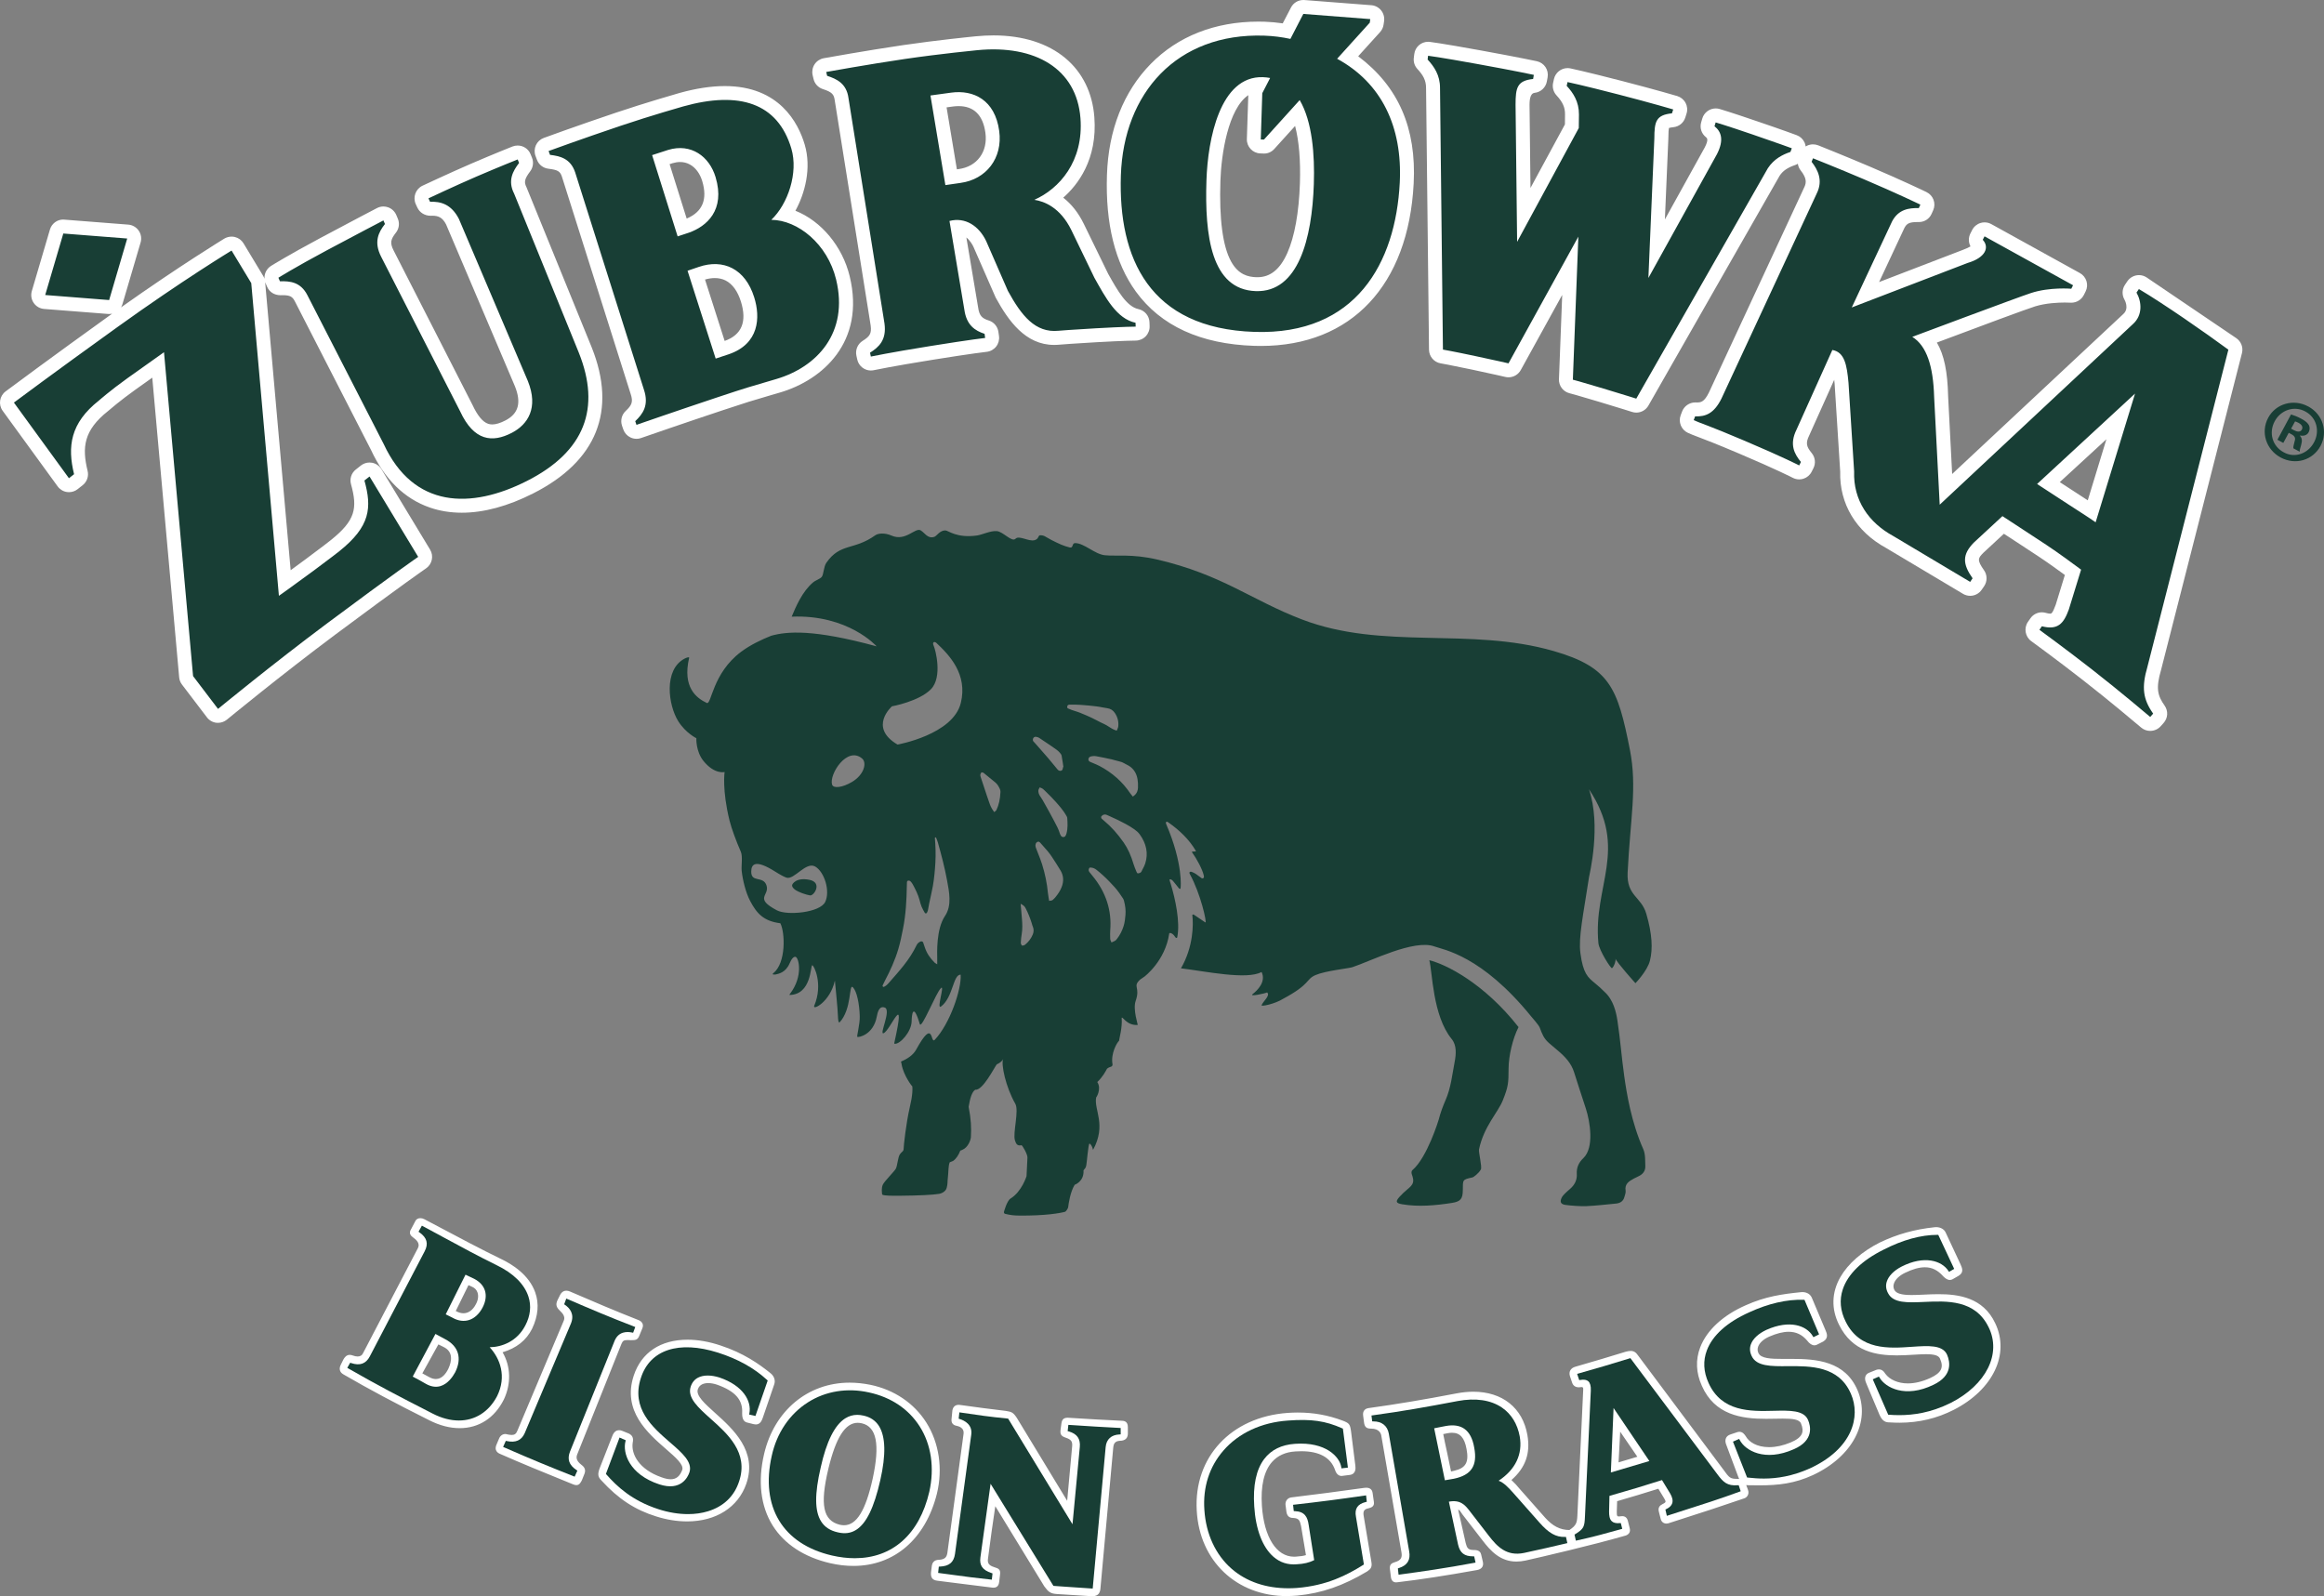<?xml version="1.0" encoding="UTF-8"?><svg id="Layer_1" xmlns="http://www.w3.org/2000/svg" width="300" height="206.068" viewBox="0 0 300 206.068"><rect x="0" y="0" width="300" height="206.068" fill="#808080" stroke="none"/><defs><style>.cls-1{fill:#183e35;}.cls-1,.cls-2{stroke-width:0px;}.cls-2{fill:#fff;}</style></defs><path class="cls-1" d="m297.974,52.477c1.879,1.011,2.559,3.264,1.58,5.087-1.003,1.865-3.242,2.521-5.148,1.498-1.884-1.015-2.615-3.266-1.609-5.132.979-1.822,3.271-2.477,5.15-1.464l.027.011Zm-.397.638c-1.445-.775-3.163-.177-3.941,1.269-.786,1.463-.325,3.21,1.159,4.004,1.429.801,3.131.188,3.915-1.28.778-1.442.349-3.196-1.112-3.982l-.021-.012Zm-2.832,4.064l-.757-.409,1.755-3.267c.331.099.783.263,1.326.554.622.335.85.582,1.006.877.101.237.101.573-.058.873-.207.38-.64.509-1.106.417l-.021.038c.27.271.312.63.175,1.126-.169.554-.217.786-.196.93l-.821-.439c-.034-.179.058-.488.164-.926.138-.389.018-.662-.405-.885l-.357-.194-.704,1.305Zm1.011-1.837l.36.196c.426.226.839.269,1.022-.073.164-.301.05-.618-.429-.88-.201-.105-.355-.162-.445-.183l-.508.94Z"/><path class="cls-2" d="m277.561,94.357c-.426,0-.839-.152-1.162-.429-.418-.352-4.046-3.426-7.521-6.132-3.491-2.722-6.638-5.005-6.67-5.029-.789-.57-.974-1.685-.429-2.48l.323-.462c.333-.485.889-.777,1.482-.777.148,0,.297.021.445.058.249.064.466.117.614.117s.307,0,.725-1.151l1.181-3.843c-.746-.548-2.197-1.598-3.388-2.386-1.36-.906-2.721-1.789-3.785-2.484l-.699-.451-2.657,2.463c-.662.682-.863.893.093,2.247.431.611.437,1.437.016,2.056l-.315.459c-.336.492-.894.786-1.487.786-.323,0-.64-.086-.921-.254l-9.941-5.926c-3.875-2.113-6.034-5.711-5.918-9.865l-.72-11.337c-.016-.179-.032-.346-.053-.505l-3.218,7.163c-.503,1.026-.37,1.454.323,2.309.445.546.529,1.306.214,1.933l-.225.447c-.212.434-.598.765-1.053.914-.177.058-.368.089-.556.089-.291,0-.577-.072-.836-.204-.016-.011-2.075-1.071-6.918-3.126-2.977-1.264-4.446-1.824-5.325-2.156-.582-.223-.94-.36-1.297-.525-.847-.392-1.26-1.387-.931-2.264l.185-.488c.254-.692.947-1.171,1.678-1.171l.254.003c.524,0,.942-.093,1.535-1.293l12.286-26.448c.317-.64.344-1.203-.445-2.214-.201-.254-.323-.552-.365-.861-.119.07-.243.13-.373.172-.969.332-1.564.743-1.982,1.379l-16.936,29.666c-.315.56-.918.909-1.564.909-.183,0-.365-.028-.545-.086-.034-.013-1.355-.434-4.235-1.302-2.948-.891-3.827-1.109-3.832-1.11-.828-.203-1.408-.966-1.371-1.817l.418-10.879-5.351,9.704c-.318.576-.921.931-1.577.931-.138,0-.275-.017-.413-.046-.032-.008-1.45-.339-4.25-.936-2.779-.591-4.071-.812-4.102-.819-.858-.146-1.487-.885-1.501-1.753l-.379-33.767c.011-1.045-.418-1.723-1.117-2.48-.36-.388-.529-.913-.466-1.441l.061-.488c.109-.905.876-1.584,1.787-1.584.069,0,.14.004.217.013.011,0,1.4.164,6.437,1.077,5.039.914,7.357,1.416,7.379,1.419.953.208,1.562,1.118,1.392,2.079l-.098.531c-.14.786-.791,1.391-1.585,1.473q-.646.067-.651,1.534l.122,10.745,4.446-8.203.013-1.303c.008-.897-.299-1.585-1.101-2.451-.4-.436-.564-1.039-.437-1.616l.109-.49c.182-.816.918-1.411,1.752-1.411.124,0,.252.013.373.038.013.005,1.821.376,6.677,1.63,4.428,1.145,7.09,1.935,7.114,1.942.458.139.85.459,1.072.882.228.422.275.93.124,1.387l-.156.5c-.217.686-.815,1.175-1.53,1.247-.312.034-.492.078-.582.108-.032.14-.077.495-.077,1.347l-.447,10.455,5.161-9.32c.511-1.003.281-1.184.133-1.303-.58-.459-.818-1.214-.606-1.924l.146-.498c.228-.757.937-1.285,1.728-1.285.167,0,.339.022.503.072.146.041,1.487.438,4.841,1.587,3.319,1.126,5.111,1.796,5.111,1.796.453.168.812.502,1.014.941.074.163.122.337.143.516.077-.046.159-.089.238-.126.228-.096.466-.147.715-.147.228,0,.45.043.667.126,0,0,3.266,1.301,6.574,2.707,4.15,1.767,7.077,3.168,7.395,3.324.886.429,1.268,1.461.871,2.355l-.199.447c-.294.66-.921,1.069-1.636,1.069h-.164c-1.101,0-1.408.196-1.71.752l-3.271,6.996,10.793-4.146c.492-.18.805-.339,1.006-.458-.27-.511-.286-1.136-.016-1.665l.228-.447c.217-.434.611-.765,1.075-.908.164-.056.349-.081.529-.081.302,0,.604.078.868.224l11.434,6.319c.852.47,1.175,1.518.736,2.386l-.228.453c-.312.607-.929.988-1.62.988-.132-.008-.408-.021-.831-.021-.828,0-2.43.065-3.832.494-1.016.312-7.135,2.584-12.685,4.671.934,1.588,1.384,3.767,1.453,6.971l.519,10.001,22.089-20.65c.807-.708.18-1.827.151-1.872-.341-.598-.312-1.35.077-1.916l.307-.457c.341-.487.9-.782,1.493-.782.36,0,.707.11,1.006.311l11.552,7.825c.627.423.926,1.2.736,1.935l-10.441,40.891c-.71,2.42-.442,3.336.458,4.616.484.692.434,1.613-.135,2.244l-.381.425c-.344.38-.831.593-1.342.593Zm-8.056-29.765l2.406-7.886-6.018,5.534c.81.525,3.613,2.352,3.613,2.352ZM27.935,93.309c-.485-.058-.932-.314-1.223-.703l-3.224-4.235c-.206-.271-.331-.592-.36-.932l-3.472-38.683-2.178,1.55c-1.959,1.4-3.356,2.611-3.512,2.744-3.195,2.52-3.39,4.744-2.657,7.739.169.688-.082,1.41-.635,1.847l-.656.516c-.318.252-.714.385-1.114.385-.082,0-.167-.007-.249-.017-.482-.065-.924-.331-1.21-.724L.344,53.031c-.58-.792-.408-1.913.378-2.501.937-.699,5.876-4.372,13.371-9.759.127-.094.259-.188.386-.278-.124.028-.259.042-.389.042l-.146-.005-8.252-.647c-.54-.041-1.03-.326-1.339-.774-.312-.449-.397-1.007-.246-1.53l2.337-7.94c.222-.765.921-1.295,1.702-1.295l.172.011,8.242.643c.545.044,1.032.327,1.344.774.312.449.397,1.006.246,1.533l-2.337,7.941c-.042.155-.111.301-.191.436,7.612-5.395,13.286-8.844,13.339-8.88.28-.165.606-.255.937-.255.143,0,.286.017.429.051.466.117.86.404,1.109.817l2.538,4.205c.071.114.127.24.169.368-.045-.647.265-1.295.836-1.654.09-.056,2.181-1.364,6.373-3.606,3.684-1.972,7.315-3.867,7.315-3.867.254-.134.54-.204.828-.204.209,0,.415.037.611.108.471.169.852.53,1.051.994l.196.463c.257.603.161,1.301-.244,1.816-.662.837-.807,1.311-.299,2.293l10.189,19.955c.641,1.374,1.313,2.186,2.014,2.424.162.056.341.085.532.085.466,0,1.037-.175,1.699-.517,1.694-.88,2.08-2.281,1.228-4.408l-8.89-20.904c-.484-.926-1.035-1.116-1.771-1.116l-.214.004c-.77,0-1.421-.412-1.718-1.048l-.207-.449c-.408-.895-.021-1.961.868-2.382.037-.014,3.584-1.683,6.251-2.832,2.98-1.282,5.367-2.231,5.367-2.231.212-.081.434-.124.662-.124.738,0,1.395.437,1.67,1.122l.183.45c.238.585.148,1.262-.236,1.766-.77,1.015-.791,1.42-.471,2.052l8.419,20.677c3.271,8.175.651,14.693-7.569,18.848-3.261,1.65-6.357,2.487-9.21,2.487-1.456,0-2.843-.224-4.118-.667-3.266-1.13-5.82-3.623-7.585-7.414l-9.835-19.196c-.312-.602-.588-.806-1.601-.806l-.28.005c-.781-.011-1.408-.41-1.702-1.079l-.198-.454c-.021-.05-.04-.102-.061-.151l3.293,37.185c.558-.404,1.196-.869,1.9-1.394,2.155-1.589,3.226-2.444,3.25-2.463,3.231-2.577,3.501-4.141,2.641-7.244-.196-.701.047-1.444.619-1.895l.662-.523c.315-.246.712-.384,1.112-.384.108,0,.217.011.323.03.505.093.95.397,1.217.838l6.278,10.379c.492.816.265,1.879-.524,2.419-.029.02-3.102,2.132-11.701,8.54-6.942,5.176-13.942,10.935-14.008,10.99-.328.265-.733.41-1.146.41-.069,0-.14-.004-.209-.011Zm54.224-36.66c-.27,0-.545-.063-.789-.184-.429-.208-.762-.585-.916-1.039l-.162-.475c-.222-.666-.04-1.407.471-1.89.791-.743.995-1.169.649-2.197l-8.882-28.075c-.23-.681-.54-.861-1.744-1.008-.672-.081-1.236-.524-1.474-1.158l-.183-.496c-.169-.446-.148-.95.05-1.383.198-.433.566-.774,1.016-.937.177-.069,4.362-1.595,9.343-3.271,3.705-1.248,7.71-2.4,8.154-2.527,2.141-.597,4.11-.898,5.873-.898,7.019,0,9.475,4.729,10.311,7.549.908,3.06.016,6.343-1.199,8.546,3.343,1.331,6.069,4.596,7.005,8.449,2.064,8.52-3.536,13.408-8.964,15.008l-1.432.418c-2.197.644-2.858.838-6.029,1.894-4.857,1.616-9.713,3.299-10.417,3.543l-.14.048c-.14.051-.341.085-.543.085Zm11.386-12.636c2.205-.779,2.909-2.489,2.096-5.086-.413-1.329-1.096-2.268-1.972-2.715-.41-.209-.881-.314-1.395-.314-.402,0-.823.062-1.265.192l2.535,7.922Zm-4.904-15.795c2.062-.872,2.713-2.488,2.009-4.838-.302-.992-.873-1.757-1.614-2.154-.381-.207-.799-.31-1.239-.31-.32,0-.662.056-1.008.159l-.352.117,2.205,7.027Zm23.777,19.614c-.839,0-1.58-.598-1.757-1.419l-.109-.499c-.159-.733.159-1.501.794-1.902.926-.583,1.191-.937,1.045-2.004l-4.639-29.073c-.101-.74-.336-1.049-1.53-1.433-.609-.196-1.069-.699-1.207-1.318l-.117-.499c-.106-.476-.011-.983.259-1.391.27-.408.699-.689,1.18-.777.056-.012,5.659-1.018,10.211-1.686,4.393-.646,8.924-1.096,9.422-1.145.778-.075,1.546-.115,2.284-.115,3.782,0,6.995,1.018,9.287,2.946,2.197,1.843,3.488,4.47,3.726,7.594.424,5.501-2.17,8.791-4.015,10.407,1.072.835,1.964,1.968,2.655,3.384l3.149,6.459c1.212,2.16,2.371,4.218,3.904,4.546.807.173,1.395.865,1.424,1.691l.018.498c.021.487-.164.965-.498,1.315-.333.351-.81.552-1.291.559-.016,0-1.392.005-5.047.209-2.729.148-4.677.308-4.785.316-.238.024-.471.034-.699.034h0c-3.708,0-5.897-3.091-7.553-6.114l-2.88-6.578c-.098-.201-.394-.768-.902-1.179l1.514,9.013c.153,1.134.537,1.432,1.392,1.71.654.209,1.133.783,1.228,1.463l.077.537c.066.479-.066.973-.363,1.354-.299.382-.746.633-1.228.684-.021.001-1.821.2-6.974,1.028-5.198.834-7.575,1.339-7.598,1.344-.127.025-.254.039-.379.039Zm11.105-25.97l.22-.032c1.178-.16,2.123-.692,2.747-1.54.63-.854.876-1.939.715-3.144-.315-2.288-1.482-3.448-3.47-3.448-.254,0-.495.023-.712.049l-.831.114,1.331,8.002Zm39.236,22.798c-.291,0-.582-.004-.873-.013-6.908-.226-12.039-2.581-15.255-7-2.686-3.701-3.946-8.767-3.737-15.054.185-5.808,2.144-10.768,5.658-14.349,3.504-3.568,8.305-5.453,13.884-5.453.27,0,.54.004.815.012.768.028,1.554.099,2.335.212l1.064-2.043c.307-.6.916-.971,1.588-.971l.148.004,8.639.668c.492.037.947.279,1.26.664.31.381.45.881.386,1.372l-.066.456c-.048.363-.204.699-.447.97l-2.832,3.128c5.187,3.9,7.532,9.272,7.162,16.416-.672,13.138-8.051,20.981-19.728,20.981h0Zm-1.62-32.373c-2.599,1.764-3.491,7.639-3.599,11.045-.164,4.944.296,8.449,1.371,10.411.955,1.748,2.244,2.009,3.263,2.044h.156c1.652,0,2.911-1.023,3.848-3.127.937-2.102,1.498-5.212,1.625-8.993.095-2.968-.114-5.455-.622-7.404l-2.686,2.967c-.347.381-.81.593-1.307.593l-.498-.017c-.987-.033-1.768-.867-1.736-1.858l.185-5.661Z"/><path class="cls-1" d="m172.606,7.586l4.216-4.66.061-.459-8.641-.67-1.667,3.225c-1.08-.233-2.207-.381-3.385-.42-11.288-.367-18.153,7.418-18.5,18.05-.347,10.678,3.665,19.75,17.251,20.195,13.101.427,18.222-8.901,18.751-19.263.37-7.258-2.377-12.893-8.085-15.999Zm-3.004,16.142c-.235,7.122-2.017,14.035-7.49,13.856-5.775-.186-6.606-7.185-6.373-14.31.175-5.306,1.755-13.493,7.278-13.311.331.011.643.049.942.105l-1.014,1.961-.193,5.979.41.013,4.613-5.101c1.636,2.791,1.948,7.095,1.826,10.809ZM47.705,61.515l6.278,10.376s-2.964,2.029-11.756,8.584c-7.019,5.232-14.083,11.043-14.083,11.043l-3.221-4.236-3.753-41.811s-2.245,1.588-4.738,3.369c-2.175,1.555-3.658,2.864-3.658,2.864-3.716,2.924-4.084,5.959-3.213,9.514l-.662.52-7.104-9.766s5.124-3.828,13.35-9.739c8.414-6.054,14.747-9.887,14.747-9.887l2.541,4.202,3.57,40.37s1.728-1.21,4.486-3.249c2.213-1.633,3.306-2.505,3.306-2.505,4.039-3.224,4.216-5.647,3.247-9.132l.662-.517ZM14.09,38.736l-8.255-.65,2.337-7.94,8.249.647-2.332,7.942Zm127.175-2.894l-2.972-6.147c-1.434-2.925-3.51-3.712-4.777-3.897,3.216-1.42,6.386-4.961,5.957-10.547-.49-6.347-5.804-9.504-13.323-8.772,0,0-4.743.46-9.343,1.135-4.6.675-10.152,1.677-10.152,1.677l.117.498c1.239.401,2.504.99,2.755,2.862l4.65,29.117c.289,2.129-.725,3.042-1.866,3.765l.106.499s2.4-.51,7.688-1.359c5.288-.851,7.066-1.043,7.066-1.043l-.074-.535c-1.217-.396-2.334-1.098-2.612-3.127l-1.919-11.442c2.033-.531,3.801.64,4.735,2.592l2.808,6.435c1.758,3.206,3.531,5.441,6.521,5.148,0,0,1.995-.164,4.838-.319,3.748-.211,5.135-.214,5.135-.214l-.019-.499c-2.451-.523-3.869-3.249-5.32-5.827Zm-17.264-12.229l-1.964.284-1.927-11.57,2.67-.367c2.888-.392,5.661.933,6.206,4.944.476,3.521-1.686,6.258-4.986,6.708Zm104.218-1.914l-16.997,29.764s-1.321-.423-4.256-1.307c-3.065-.926-3.93-1.138-3.93-1.138l.709-18.468-9.017,16.358s-1.429-.334-4.29-.942c-2.861-.61-4.174-.834-4.174-.834l-.376-33.764c.011-1.666-.773-2.785-1.601-3.681l.061-.49s1.387.164,6.331,1.061c4.949.895,7.318,1.407,7.318,1.407l-.092.531c-2.065.218-2.263,1.117-2.266,3.323l.201,17.702,7.961-14.693.021-1.745c.011-1.668-.752-2.803-1.582-3.699l.108-.489s1.861.385,6.595,1.608c4.454,1.153,7.048,1.926,7.048,1.926l-.162.501c-2.062.217-2.268,1.04-2.274,3.242l-.768,18.012,8.861-16c.926-1.83.543-2.897-.328-3.587l.151-.495s1.315.382,4.767,1.561c3.282,1.117,5.06,1.779,5.06,1.779l-.175.47c-1.043.356-2.123.909-2.906,2.091Zm48.999,64.335l10.438-40.892c-2.975-2.193-8.379-5.951-11.552-7.826l-.309.455c.651,1.13.857,2.906-.482,4.086l-24.921,23.297-.72-13.924c-.114-3.961-.963-6.594-2.821-7.743,0,0,13.646-5.112,15.324-5.658,2.435-.797,5.203-.553,5.203-.553l.228-.45-11.428-6.316-.228.447c.892.963.37,2.304-1.948,2.987l-14.961,5.747,5.214-11.132c.844-1.563,2.175-1.714,3.443-1.698l.198-.447s-2.946-1.424-7.323-3.288c-3.287-1.4-6.537-2.692-6.537-2.692l-.18.454c.805,1.028,1.503,2.393.664,4.086l-12.304,26.487c-.956,1.921-2.043,2.341-3.399,2.29l-.18.491c.879.404,1.795.628,6.569,2.659,5.028,2.133,7.05,3.184,7.05,3.184l.22-.447c-.85-1.052-1.517-2.255-.564-4.181l4.621-10.277c1.593.278,1.874,1.95,2.088,4.245l.725,11.44c-.13,3.721,1.892,6.611,5.037,8.326l9.941,5.928.312-.462c-1.305-1.855-1.35-3.062.159-4.609l3.695-3.418c.723.488,3.197,2.07,5.664,3.71,1.508.999,3.499,2.456,4.489,3.2l-1.585,5.146c-.667,1.836-1.427,2.688-3.48,2.164l-.312.458s3.181,2.309,6.717,5.064c3.763,2.936,7.58,6.182,7.58,6.182l.384-.426c-1.305-1.855-1.532-3.355-.728-6.095Zm-6.696-18.607c-.842-.598-2.44-1.603-3.372-2.215-1.154-.762-3.147-2.047-4.187-2.729l12.645-11.673-5.087,16.617Zm-195.802-21.89c2.858,7.138.799,12.761-6.717,16.562-7.225,3.656-14.604,3.532-18.463-4.755l-9.867-19.251c-.868-1.686-2.234-1.82-3.536-1.781l-.198-.457s2.088-1.31,6.259-3.544c3.674-1.967,7.299-3.854,7.299-3.854l.196.463c-.836,1.064-1.472,2.319-.487,4.232l10.192,19.95c1.776,3.836,4.147,4.086,6.675,2.774,2.072-1.081,3.459-3.218,2.072-6.677l-8.908-20.939c-.982-1.911-2.369-2.269-3.721-2.208l-.206-.446s3.541-1.667,6.198-2.812c2.951-1.268,5.317-2.209,5.317-2.209l.183.449c-.794,1.039-1.503,2.281-.64,3.965l8.353,20.538Zm24.847-17.157c2.128-2.015,3.517-6.067,2.583-9.209-1.747-5.864-6.688-7.461-13.95-5.433,0,0-4.158,1.179-8.088,2.505-5.105,1.72-9.295,3.254-9.295,3.254l.183.495c1.294.157,2.641.46,3.245,2.255l8.872,28.039c.688,2.038-.135,3.16-1.117,4.085l.159.476s5.267-1.829,10.528-3.581c3.814-1.272,4.081-1.32,7.524-2.335,5.254-1.546,9.388-5.98,7.72-12.851-1.117-4.594-4.938-7.666-8.363-7.702Zm-15.387-8.354l2.075-.673c2.964-.896,5.32.852,6.116,3.509,1.286,4.278-1.167,6.373-3.443,7.175l-1.453.48-3.295-10.491Zm9.859,25.72l-1.654.548-3.631-11.341,1.456-.496c3.141-1.071,5.995.217,7.151,3.934.807,2.582.662,6.011-3.321,7.355Z"/><path class="cls-1" d="m212.983,124.027c.394-1.528.289-3.48-.468-6.066-.651-2.227-2.557-2.281-2.408-5.324.339-6.897,1.252-10.997.291-15.855-1.577-7.957-2.562-10.638-9.851-12.737-10.859-3.131-22.028-.061-32.511-4.088-6.559-2.516-10.248-5.767-18.69-7.731-3.197-.741-5.299-.397-6.722-.545-1.323-.138-2.673-1.572-3.843-1.568-.429,0-.206.669-.678.566-.37-.086-.73-.21-1.088-.356-.447-.185-.879-.405-1.284-.61-.804-.413-.91-.625-1.471-.609-.27.004-.148.487-.72.634-.77.193-1.985-.655-2.44-.195-.495.502-1.588-.907-2.424-.978-.804-.073-1.892.471-2.556.565-2.639.373-3.711-.651-4.086-.656-.715-.012-1.122.732-1.424.831-.85.281-1.186-.476-1.752-.831-.699-.439-1.94,1.474-3.774.669-.905-.401-1.76-.283-2.096-.04-2.79,1.988-4.489.949-6.31,3.536-.365.519-.349,1.518-.603,1.833-.212.27-.783.43-1.127.72-1.4,1.178-2.234,3.18-2.755,4.418,7.315-.3,10.965,3.831,10.965,3.831-8.226-2.25-11.587-1.924-13.601-1.37-1.225.486-2.692,1.175-3.899,2.079-3.732,2.8-3.806,6.893-4.43,6.597-1.329-.633-3.16-1.998-2.271-5.822.037-.168-.392-.001-.566.089-2.768,1.43-2.13,6.05-.831,8.105.974,1.534,2.329,2.179,2.329,2.179,0,0-.095,1.686.924,2.947,1.443,1.773,2.723,1.419,2.723,1.419,0,0-.349,2.282.641,6.287.243.988.879,2.705,1.456,4.015.254.585.042,1.836.106,2.444.127,1.186.521,2.809,1.085,3.883.866,1.657,1.763,2.624,3.904,2.896.622,1.178.759,5.136-.908,6.452-.28.22.254.175.318.157.312-.083,1.27-.205,1.787-1.428.262-.626.543-.9.77-.844.429.102,1.006,2.51-.704,4.755-.148.195-.045.112-.066.168,2.85-.06,2.676-3.79,2.925-3.836.193-.037,1.445,2.397.259,5.219-.294.685,2.04-.441,2.662-3.242.034.482.368,3.48.413,4.89.021.545.156.47.159.545,1.67-1.744,1.204-5.131,1.758-4.567.498.504.836,2.09.881,3.736.029,1.038-.405,2.599-.32,2.656.169.119,2.08-.269,2.514-2.592.103-.537.302-1.452,1.027-1.187.9.311-.757,3.551-.143,3.31.9-.352,2.975-5.905,1.384,1.252-.008.046-.024.126.045.112.672.098,2.17-1.547,2.191-2.899.011-.67.148-2.652,1.053.353.222.742,2.075-4.02,2.737-4.646.519-.491-.625,2.841,0,2.386,1.569-1.161,1.548-4.168,2.538-4.106.124,1.895-1.397,6.347-3.34,8.399-.601.64-.072-2.984-2.416,1.291-.365.659-1.101,1.176-1.948,1.521.005.014.005.026.011.038.021.11.048.209.074.311l-.008.002c.275,1.515,1.395,2.901,1.389,2.862.045.454-.011,1.018-.111,1.636l-.238,1.145c-.466,2.034-.77,4.883-.773,5.257-.005.377-.246.36-.492.734-.249.376-.312,1.469-.516,1.845-.204.373-1.458,1.6-1.675,2.055-.212.454-.111,1.053-.111,1.053,0,0-.032.22.095.271.28.11,1.127.126,2.223.115,2.467-.024,4.208-.107,5.06-.245.175-.029.823-.211.974-.774.148-.562.079-.703.151-1.33.093-.754.04-1.452.236-1.965.043-.017.402-.157.437-.18.405-.28.709-.756.939-1.347.037.017.045-.002.228-.074.791-.308,1.112-1.307,1.133-1.653.074-1.189.016-2.359-.291-3.91.177-1.08.413-1.927.855-2.213.971.146,2.491-2.94,2.787-3.286-.016.036.625-.259.818-.676-.302.639.32,3.609,1.564,5.778.503.893-.333,3.761-.053,4.702.14.469.304.772.847.65.106-.024.799,1.184.773,1.593l-.117,2.402s-.614,2.001-2.062,2.885c-.487.302-.86,1.749-.86,1.749,0,0-.016.188.159.229.693.171,1.141.218,1.81.224,3.374.034,5.341-.319,5.939-.495.111-.033.376-.443.386-.569.064-.535.275-1.98.842-2.909,0,0,1.239-.421,1.141-1.868.204-.278.288-.273.362-.664.074-.389.254-2.684.402-2.798.185.068.381.405.468.824,1.771-3.263.093-5.145.402-6.782-.019.099.741-1.071.146-1.978v-.003c.688-.631,1.098-1.421,1.26-1.726.159-.12.318-.205.461-.234.164-.032.272-.171.243-.335-.249-1.384.588-2.816.844-3.025.024-.306.442-1.715.341-2.927.042-.396.59.988,2.075.881.037-.003-.646-2.022-.275-3.085.651-1.855-.45-1.825.588-2.779.013-.011.519-.348.548-.376,0,0,2.692-2.019,3.2-5.567.016-.128.429-.095.746.422.148.249.275.13.288.075.405-1.989-.249-4.96-.844-6.92,0,0-.169-.482-.154-.514.064-.134.286-.024.445.148.132.142.709.878.709.878,0,0,.095.146.185.149.09.004.095-.125.095-.125,0,0,.376-3.026-1.861-8.238,0,0-.087-.189.005-.28.092-.097.32.096.32.096,1.384.973,2.641,2.164,3.504,3.642.101.169-.63-.015-.49.185.622.863,1.331,2.195,1.506,2.963,0,0,.063.27,0,.328-.164.144-.28.037-.28.037-.701-.533-.857-.634-1.215-.779-.047-.019-.193-.088-.304,0-.116.086.021.29.021.29,1.376,2.506,2.21,6.242,1.996,6.219l-1.434-.969s-.138-.094-.201-.051c-.095.059-.048.156-.048.156.132,1.027.148,3.999-1.472,6.782,3.197.391,8.517,1.521,10.404.474.622,1.26-.564,2.401-1.154,2.857-.482.373,1.596-.082,1.874-.218.442.418-.511,1.114-.723,1.657-.074.195,1.707-.155,2.79-.838,3.578-1.912,2.89-2.501,4.174-3.059,1.289-.56,4.245-.85,4.761-1.018,2.292-.75,7.961-3.644,10.584-2.68,1.191.438,6.064,1.131,12.474,9.01.162.201,1.006,1.142,1.127,1.469.307.819.519,1.394,1.178,1.978.368.322.738.642,1.12.954.942.786,1.771,1.646,2.138,2.836.484,1.567,1.014,3.117,1.514,4.673.556,1.718,1.106,5.054-.32,6.411-.596.564-.892,1.224-.844,2.026.053.792-.273,1.428-.879,1.954-.238.206-.482.413-.699.636-.151.155-.302.33-.389.519-.238.51-.103.812.474.899.696.104,2.027.196,2.726.163,1.278-.058,2.546-.212,3.816-.331.559-.049.947-.311,1.091-.834.079-.28.204-.582.159-.856-.132-.827.418-1.188,1.04-1.524.199-.105.397-.207.601-.299.585-.259.926-.708.905-1.302-.032-.745.032-1.546-.27-2.224-1.535-3.461-2.139-7.188-2.453-9.427-.368-2.631-.482-4.554-.881-7.178-.164-1.08-.519-2.665-1.662-3.688-.341-.357-.807-.768-1.212-1.1-.956-.779-1.556-1.274-1.903-3.914-.265-2.021.363-4.874,1.117-9.814.045-.29,1.596-6.594-.008-11.326,5.15,7.743.498,12.456,1.217,19.876.09.909,1.625,3.344,1.763,3.22.286-.256.519-.962.439-1.236.135.463,2.578,3.176,2.578,3.176,0,0,1.524-1.559,1.871-2.905Zm-106.455-7.597c-.656,1.394-4.918,1.791-6.233,1.093-3.009-1.585-.931-1.884-1.342-3.197-.413-1.315-1.979-.316-1.979-1.794,0-1.035.593-1.588,3.086-.014.71.447,1.17.684,1.461.783.985.335,2.52-2.125,3.716-1.43,1.191.695,1.953,3.171,1.292,4.56Zm3.441-15.476c-1.196.709-2.382.867-2.554.345-.426-1.305,1.945-5.041,3.883-3.365.619.535.27,2.075-1.328,3.02Zm12.021,17.291c-1.165,1.731-1.011,4.825-1.006,5.504v.741c-.185-.118-.27-.153-.331-.213-.59-.574-1.035-1.237-1.284-2.01-.063-.196-.124-.397-.201-.593-.048-.13-.209-.184-.344-.124-.223.099-.397.246-.498.46-.445.926-1.006,1.788-1.646,2.596-.614.785-1.286,1.526-1.94,2.279-.188.216-.394.418-.672.529-.119-.036-.172-.102-.124-.213.087-.191.169-.377.273-.564.704-1.331,1.326-2.697,1.749-4.133.254-.853.426-1.724.598-2.592.37-1.841.466-3.707.498-5.571.005-.152.005-.303.013-.451.005-.056.029-.108.042-.155.172-.088.315-.062.437.062.09.099.175.204.241.32.368.663.709,1.342.908,2.078.079.292.148.589.267.867.114.28.275.536.421.799.045.078.212.069.254-.013.053-.099.103-.205.132-.309.058-.315.111-.634.178-.945.151-.741.336-1.472.468-2.215.175-1.006.265-2.021.323-3.036.058-1.059.027-2.11-.066-3.163-.002-.027.04-.057.061-.085.032.012.079.013.09.033.085.212.18.421.238.638.45,1.598.873,3.209,1.175,4.835.288,1.56.656,3.294-.254,4.644Zm2.041-27.502c-.998,4.106-8.17,5.378-8.17,5.378-3.806-2.233-.72-4.937-.72-4.937,0,0,3.494-.63,5.034-2.211,1.54-1.579.556-5.186.36-5.586-.217-.447.027-.624.315-.411,1.713,1.601,4.084,4.08,3.181,7.768Zm4.592,13.834c-.027.051-.063.085-.108.118-.016.013-.04.029-.058.052l-.109.094-.087-.119c-.299-.396-.458-.794-.58-1.17-.053-.155-.108-.305-.159-.457-.047-.138-.095-.277-.143-.416-.257-.767-.508-1.535-.762-2.302-.043-.124-.074-.221-.074-.328,0-.081.04-.148.072-.204.008-.019.018-.036.027-.053l.04-.09.103.02c.085.008.135.013.183.051,0,0,1.252,1.026,1.522,1.244.273.224.421.512.569.811.063.131.09.27.09.394-.043.95-.212,1.702-.524,2.354Zm4.69,16.075c-.212.507-.54.945-.977,1.298-.048.038-.103.07-.162.095-.042.018-.082.018-.122.018l-.153.007-.04-.092c-.008-.013-.013-.028-.021-.044-.032-.057-.071-.13-.066-.217l.011-.154c.024-.316.048-.642.106-.961.116-.672.085-1.348.032-1.979-.027-.364-.058-.725-.095-1.112l-.074-.832.217.12c.28.161.373.349.45.5.296.569.535,1.167.757,1.861.013.053.029.106.045.159.027.098.053.197.098.29.146.338.146.688-.005,1.043Zm.175-24.841c-.024-.029-.053-.054-.079-.082-.146-.173-.058-.356-.032-.42.058-.122.175-.193.318-.193.027,0,.058.004.085.011.143.021.281.074.384.143.575.378,1.141.758,1.707,1.149l.117.085c.291.196.585.398.82.667.106.116.209.249.236.396.061.325.109.655.162.983l.069.484-.058.008c-.005.03-.005.062-.011.095-.016.139-.042.335-.28.371l-.058.004c-.143,0-.265-.066-.376-.204l-.413-.501c-.254-.312-.508-.622-.768-.926-.426-.492-.852-.978-1.281-1.466l-.476-.537c-.019-.021-.043-.042-.064-.065Zm3.541,18.75c-.172.429-.431.841-.81,1.294-.095.112-.206.221-.354.347-.053.044-.122.052-.191.061-.032.001-.072.005-.117.015l-.127.024s-.056-.348-.072-.444c-.034-.2-.066-.384-.082-.568-.117-1.237-.37-2.487-.757-3.717-.146-.467-.331-.934-.511-1.384-.074-.189-.151-.379-.22-.568l-.021-.049c-.069-.179-.148-.382-.074-.615.034-.107.106-.255.323-.3l.048-.011.042.025c.064.031.111.053.154.099.119.136.243.274.365.412.408.454.826.917,1.159,1.432.386.589.778,1.191,1.138,1.798.381.655.423,1.378.106,2.15Zm.635-6.937c-.026.102-.074.205-.135.299-.056.086-.156.138-.27.138-.13,0-.243-.065-.304-.168-.063-.105-.124-.217-.159-.341-.148-.496-.402-.969-.648-1.428l-.172-.325c-.349-.674-.73-1.349-1.098-2.001l-.283-.503c-.074-.138-.161-.267-.249-.393l-.095-.14c-.159-.246-.228-.492-.207-.736.011-.072.042-.134.069-.191.016-.025.029-.049.04-.078l.048-.102.109.033c.265.082.413.227.529.347l.228.225c.402.394.815.802,1.196,1.231.527.592.99,1.133,1.355,1.756.074.126.146.24.153.368.04.621.09,1.323-.106,2.01Zm1.803-15.589c-.22-.092-.447-.163-.675-.236-.315-.099-.635-.2-.937-.347l-.053-.027-.018-.058c-.045-.146-.008-.238.026-.288.04-.053.119-.112.273-.112h.199c.386,0,.786.001,1.175.027.754.051,1.421.115,2.048.194.27.031.54.081.81.133.212.04.426.078.64.111.415.059.73.265.969.626.363.544.503,1.136.426,1.755-.016.098-.053.189-.095.278-.016.037-.032.078-.05.122l-.042.111-.119-.036c-.355-.112-.641-.301-.921-.482-.204-.127-.394-.253-.609-.346-.299-.131-.593-.283-.873-.431-.217-.114-.434-.228-.656-.333-.471-.222-.979-.446-1.516-.66Zm1.397,5.61c.151-.028.278-.044.4-.044.071,0,.148.008.217.02.609.11,1.247.238,2.009.408.167.034.326.085.495.132.169.049.339.099.513.134.228.048.439.132.667.263l.069.042c.061.036.124.073.191.102.778.355,1.255.981,1.413,1.854.063.345.079.726.063,1.135-.016.298-.087.729-.564,1.073l-.103.073-.172-.217c-.061-.073-.109-.134-.156-.197-.993-1.481-2.324-2.669-3.96-3.531-.249-.131-.513-.241-.773-.349-.117-.049-.238-.096-.357-.15-.135-.058-.32-.138-.315-.363,0-.194.143-.345.363-.386Zm4.422,20.453c-.037.441-.085.952-.238,1.446-.193.617-.476,1.17-.841,1.641-.18.234-.212.253-.559.408l-.172.077-.053-.134c-.008-.025-.021-.049-.029-.07-.034-.066-.072-.14-.077-.228l-.005-.188c-.005-.306-.021-.623.005-.937.217-2.578-.556-4.952-2.295-7.049l-.077-.094c-.103-.124-.207-.249-.307-.38-.138-.18-.143-.361-.018-.536l.037-.047.119-.005c.267,0,.524.097.778.298.566.444,1.127.957,1.662,1.517.458.476.902.939,1.26,1.459l.146.208c.119.177.246.354.363.536.058.099.095.214.119.311.167.636.227,1.216.182,1.768Zm2.557-6.643c-.087.269-.217.52-.349.762-.05.105-.106.208-.154.312-.026.045-.058.077-.085.098-.074.07-.251.122-.339.122-.13,0-.159-.086-.201-.195l-.053-.119c-.116-.274-.233-.561-.323-.852-.344-1.153-.752-2.047-1.284-2.812-.786-1.131-1.625-2.06-2.565-2.842-.095-.078-.188-.159-.275-.24-.048-.046-.058-.101-.063-.14l-.016-.067.037-.093c.138-.159.291-.237.46-.237.09,0,.18.022.27.063l.365.164c.339.149.68.303,1.011.467.683.337,1.45.72,2.133,1.205.249.178.503.377.704.651.881,1.216,1.127,2.48.725,3.752Z"/><path class="cls-1" d="m184.506,123.963c.405,1.43.405,7.137,2.887,10.172.662.806.582,1.943.381,2.977-.318,1.657-.479,3.336-1.172,4.915-.357.819-.667,1.661-.884,2.518,0,0-1.472,4.887-3.406,6.529-.127.106-.122.365-.069.512.344.959.249,1.286-.559,1.948-.363.302-.712.626-1.024.974-.551.615-.469.82.349.962,2.091.36,4.346.149,6.415-.176,1.149-.18,1.397-.543,1.408-1.667.016-1.331-.082-1.339,1.27-1.632.079-.016.786-.501,1.061-1.027.175-.327-.315-2.227-.241-2.584.635-2.997,2.456-4.765,3.081-6.352.704-1.773.728-2.197.736-4.08.005-1.636.54-3.905,1.286-5.355-4.452-5.673-9.388-8.121-11.521-8.634Z"/><path class="cls-1" d="m104.477,113.582c-1.733-.345-2.215.561-2.226.689-.021.189.124.386.352.565.442.341,1.437.671,1.959.758.516.089,1.646-1.67-.085-2.013Z"/><path class="cls-2" d="m166.13,206.053c-6.511.007-11.298-4.538-11.645-11.051-.394-6.879,4.417-12.059,11.703-12.597.439-.034.879-.047,1.313-.05,2.054-.003,3.965.341,5.841,1.053.828.317.937.459,1.061,1.381l.558,4.435c.032.3.109,1.085-.738,1.188l-1.037.131c-.283,0-.656-.143-.863-.818-.561-1.572-2.03-2.377-4.356-2.373-.233,0-.482.008-.739.025-1.281.077-2.295.536-3.025,1.36-1.037,1.179-1.477,3.086-1.307,5.666.28,4.053,1.876,6.569,4.155,6.564.09,0,.175-.003.265-.011.641-.047.921-.092,1.265-.193l-.63-3.757c-.159-.734-.28-1-1.021-1.043h-.003c-.5.002-.786-.258-.865-.788l-.109-.834c-.045-.246.013-.501.151-.693.138-.184.336-.298.577-.334,3.271-.393,6.206-.783,9.417-1.231.093-.013.18-.021.265-.021.656,0,.791.446.818.639l.167,1.163c.106.606-.307.761-.699.857-.609.117-.691.428-.625.923l1.001,5.969c.135.73-.103.945-.537,1.255-3.112,1.862-5.878,2.815-9.006,3.118-.46.038-.905.062-1.35.063Zm-25.312.007c-1.932-.111-2.874-.167-4.425-.275-.847-.066-1.069-.306-1.588-.994l-6.325-10.344c-.339,2.296-.641,4.378-.937,6.728-.085.554.018.897.804,1.142.593.18.826.315.746.962l-.111.938c-.032.23-.106.75-.728.75-.061,0-.119-.004-.188-.012-1.366-.16-2.742-.335-4.089-.511-.998-.128-1.982-.258-2.946-.372-.667-.076-.916-.4-.844-1.127l.108-.845c.048-.278.228-.733.937-.733.768-.05.974-.361,1.061-.881l2.094-15.39c.061-.541-.233-.879-.895-1.026-.489-.081-.728-.406-.654-.914l.108-1.098c.09-.455.376-.696.805-.696l.164.012c1.943.275,4.044.549,5.923.77.746.123.942.181,1.419.894l6.503,10.711.643-7.041c.042-.557-.064-.851-.81-1.1-.606-.199-.759-.427-.688-1.011l.111-.834c.074-.531.307-.737.826-.737l.614.038c2.326.144,3.959.246,6.209.346h.003c.442,0,.924.067.926.828v.832c0,.425-.183.936-1.051.936-.622.045-.783.378-.834.864l-1.657,18.218c-.04.423-.193.979-1.027.979-.066,0-.135-.001-.209-.008Zm39.387-1.78c-.598.001-.656-.621-.672-.823l-.111-.879c-.087-.666.294-.79.625-.902.852-.238.963-.639.868-1.252l-2.62-15.166c-.042-.185-.265-.828-1.286-.826-.548,0-.863-.136-.937-.853l-.108-.823c-.077-.521.172-.887.667-.969,3.671-.508,7.162-1.093,11.346-1.896.752-.146,1.487-.221,2.191-.224,3.769-.004,6.384,2.084,6.998,5.584.415,2.37-.238,4.228-2.059,5.816.371.344.738.736,1.072,1.153l3.266,3.695c1.001,1.113,1.945,1.595,3.144,1.607.886-.583.982-.94,1.03-1.834l.752-16.228c.024-.16,0-.281-.048-.34-.011-.015-.047-.056-.161-.056l-.14.016c-.079.011-.153.017-.217.017-.429,0-.73-.207-.858-.588l-.28-.828c-.117-.352-.048-.606.032-.756.119-.226.344-.394.651-.482,2.488-.724,4.203-1.22,6.529-1.945.267-.067.455-.097.617-.097.402,0,.683.171.963.593l11.033,14.762c.72.999.839,1.164,1.776,1.162.058,0,.143,0,.238.009-.037-.074-.069-.156-.106-.241l-1.556-4.159c-.14-.323-.153-.63-.037-.88.074-.157.233-.365.601-.474l.823-.276c.106-.038.207-.056.302-.056.408,0,.656.308.847.61.381.673,1.363,1.373,2.991,1.373.868,0,1.8-.202,2.768-.601.807-.335,1.289-.709,1.461-1.141.148-.351.109-.787-.119-1.327-.209-.515-1.088-.621-2.342-.618-.312,0-.64.005-.985.014-.376.005-.768.015-1.172.015-3.173.004-6.643-.5-8.297-4.268-.757-1.679-.826-3.352-.207-4.968.85-2.208,2.933-4.134,5.873-5.424,2.559-1.146,4.738-1.446,7.114-1.69.066-.006.13-.012.191-.012.601,0,1.072.296,1.255.794l1.723,4.088c.233.519.41,1.071-.275,1.499l-.794.401c-.101.057-.22.091-.344.091-.315,0-.64-.212-.942-.614-.64-.761-1.424-1.137-2.387-1.134-.715,0-1.533.204-2.491.618-.733.32-1.257.788-1.442,1.285-.111.287-.101.572.032.844.318.703,1.612.758,3.144.756l1.114-.003c3.293-.005,6.942.303,8.543,4.06,1.715,4.06-.656,8.559-5.767,10.941-2.371,1.093-4.467,1.322-6.886,1.323-.471,0-.947-.005-1.434-.013-.103,0-.201-.008-.291-.019l.222.59c.124.334.058.583-.024.736-.103.198-.288.348-.498.4-2.739.938-5.2,1.759-9.615,3.164-.114.049-.254.077-.384.077-.368,0-.649-.224-.741-.599l-.225-.887c-.175-.61.143-.865.476-1.032.289-.136.355-.233.37-.278.037-.122-.114-.375-.259-.606l-.667-1.093c-1.937.614-3.377,1.04-5.317,1.605l-.045,1.354c0,.239-.003.479.079.561.037.037.103.056.193.056.233-.029.331-.038.421-.038.381-.002.64.212.738.618l.225.884c.074.265.061.483-.045.662-.154.257-.447.348-.659.396-4.192,1.203-10.618,2.697-12.735,3.171-.408.087-.805.132-1.17.132-2.107.003-3.361-1.404-4.37-2.719l-2.607-3.373-.138-.205c-.13-.2-.222-.339-.408-.41l.974,4.321c.154.607.304.893,1.008.892.265,0,.889,0,.992.615l.217.922c.058.269.026.494-.093.676-.135.198-.363.325-.678.378-3.975.715-7.408,1.241-10.205,1.567-.082.011-.167.022-.241.022Zm6.098-19.142c.153.799.331,1.605.508,2.414.175.807.347,1.614.503,2.412l.44-.102c1.463-.344,1.884-1.097,1.561-2.788-.262-1.462-.841-2.111-1.874-2.108-.175,0-.363.018-.572.058l-.566.114Zm22.634,3.651l2.424-.727-2.215-3.233-.209,3.959Zm-98.766,13.367c-.969.003-1.985-.118-3.014-.354-3.351-.777-5.918-2.463-7.424-4.875-1.546-2.488-1.927-5.684-1.093-9.242,1.315-5.58,5.648-9.186,11.034-9.188.873,0,1.779.095,2.689.28,3.07.639,5.627,2.365,7.21,4.862,1.657,2.619,2.154,5.975,1.368,9.202-1.466,5.832-5.494,9.315-10.769,9.315Zm.548-18.476c-1.612,0-2.816,1.895-3.793,5.953-1.096,4.634-.685,6.655,1.466,7.205.193.044.386.066.566.066,1.62,0,2.79-1.909,3.695-6.01.958-4.431.514-6.705-1.403-7.151-.18-.042-.362-.063-.532-.063Zm-22.017,12.73c-1.305.001-2.652-.217-4.002-.646-2.716-.839-4.891-2.263-7.04-4.614-.437-.435-.577-.783-.222-1.67l1.604-4.098c.233-.618.603-.749.873-.749.138,0,.286.031.434.099l.82.33c.487.242.635.599.503,1.199-.217,1.479.836,3.441,3.7,4.445.466.175.873.263,1.212.263.704,0,1.18-.385,1.487-1.211.222-.671-.844-1.6-2.078-2.674-2.398-2.088-5.68-4.945-4.184-9.497.99-2.989,3.459-4.632,6.945-4.635,1.358,0,2.79.253,4.256.746,2.964.967,4.976,2.394,6.399,3.533.529.401.73.974.524,1.524l-1.44,4.204c-.138.396-.333.935-.921.935-.085,0-.178-.012-.275-.036l-.895-.224c-.598-.167-.598-.895-.598-1.203.106-1.714-.9-2.84-3.25-3.676-.4-.133-.783-.202-1.13-.202-.49,0-1.125.143-1.344.808-.262.803.889,1.838,2.221,3.037,2.324,2.085,5.5,4.943,4.039,9.149-1.053,3.045-3.909,4.859-7.638,4.863Zm-14.305-4.684c-.135,0-.281-.04-.468-.12l-.884-.361c-2.747-1.118-5.585-2.269-8.533-3.568-.265-.114-.429-.285-.497-.503-.061-.198-.034-.423.079-.685l.331-.777c.14-.353.453-.584.797-.584.085,0,.175.016.259.045.222.049.413.076.577.076.386,0,.577-.152.744-.581l5.981-14.191c.23-.519-.225-1.001-.426-1.183-.402-.401-.77-.766-.336-1.554l.27-.545c.236-.471.574-.57.818-.573.148,0,.31.04.476.111,2.896,1.251,5.955,2.557,8.745,3.648.296.098.513.267.609.483.056.127.101.333-.013.599l-.384.937c-.222.589-.476.612-1.085.615-.172-.011-.307-.018-.426-.018-.498,0-.646.092-.818.515l-5.695,14.234c-.138.335-.201.79.519,1.343.196.148.667.498.423,1.141l-.333.837c-.159.319-.328.659-.728.659Zm-15.062-7.355c-1.271,0-2.588-.343-3.922-1.02-4.361-2.178-7.681-3.951-11.094-5.928-.471-.269-.59-.723-.325-1.245l.331-.667c.164-.285.394-.601.821-.601.127,0,.259.027.402.083.228.083.434.126.617.126.336,0,.58-.15.699-.427l7.095-13.589c.294-.586-.238-1.071-.577-1.307-.376-.267-.667-.592-.296-1.151l.54-1.028c.108-.221.347-.356.638-.356.164,0,.336.044.5.128,5.013,2.662,7.479,3.957,9.808,5.089,1.609.753,3.711,2.119,4.51,4.342.529,1.458.397,3.046-.394,4.713-.749,1.499-1.998,2.496-3.811,3.042,1.061,1.814,1.125,4.067.162,6.099-1.196,2.386-3.216,3.695-5.701,3.697Zm-3.946-6.598c.307.172.601.257.881.257.802-.004,1.323-.739,1.62-1.356.423-.925.659-2.166-.646-2.791l-.656-.325-2.07,3.74.871.476Zm3.533-8.48c.315.164.62.246.911.246.64,0,1.228-.429,1.604-1.181.28-.508.354-1.048.207-1.49-.109-.333-.347-.59-.683-.737-.119-.058-.445-.204-.487-.224l-1.641,3.34.09.045Zm186.269,14.376c-.41,0-.82-.013-1.233-.04h-.005c-.466.003-.942-.077-1.337-.992l-1.723-4.1c-.156-.363-.178-.672-.064-.918.101-.212.291-.364.569-.447l.805-.325c.124-.042.233-.061.336-.061.339,0,.619.191.836.566.566.77,1.654,1.244,2.911,1.244.9-.003,1.874-.237,2.89-.7,1.44-.672,1.779-1.355,1.244-2.518-.18-.388-.717-.554-1.8-.553-.474,0-1.014.032-1.593.066-.678.039-1.408.086-2.16.086-2.578.004-5.751-.444-7.469-3.954-1.021-2.038-.961-4.164.169-6.149.987-1.728,2.8-3.315,5.092-4.467,2.234-1.072,4.481-1.699,7.072-1.974.063-.007.132-.009.196-.012.582,0,1.053.271,1.249.726l1.884,4.035c.23.504.49,1.073-.214,1.511l-.781.449c-.111.064-.233.098-.36.098-.392,0-.704-.319-.873-.487-.704-.794-1.456-1.151-2.355-1.151-.741,0-1.583.238-2.578.725-.72.348-1.233.841-1.411,1.359-.103.289-.087.565.043.822.236.475.91.678,2.242.676.471,0,.985-.024,1.524-.048.609-.031,1.257-.058,1.914-.06,2.599-.003,5.783.421,7.344,3.744,1.919,3.98-.27,8.572-5.314,11.168-2.21,1.126-4.515,1.677-7.051,1.682Z"/><path class="cls-1" d="m92.695,174.624c-5.074-1.607-8.797-.381-9.965,3.272-1.292,3.937,1.508,6.357,3.75,8.302,1.58,1.368,2.946,2.549,2.517,3.877-.201.595-1.064,2.471-3.885,1.554-3.901-1.282-4.753-4.083-4.372-5.553l.037-.139-.799-.355-1.763,4.699.069.075c1.323,1.506,3.282,3.374,6.722,4.481,1.297.421,2.594.631,3.809.631.913,0,1.787-.122,2.575-.365,2.014-.614,3.406-1.952,4.023-3.868,1.241-3.693-1.477-6.119-3.663-8.065-1.625-1.457-3.038-2.713-2.599-4.123.172-.549.492-.952.958-1.195.68-.355,1.659-.365,2.755-.022,3.094,1.047,4.174,3.075,3.874,4.621l-.029.167.81.18,1.583-4.575-.082-.078c-1.686-1.546-3.753-2.697-6.325-3.521Z"/><path class="cls-1" d="m73.589,187.375l5.754-14.29c.514-1.226,1.62-1.192,2.244-1.06l.143.028.275-.741-.159-.06c-3.21-1.239-5.484-2.206-8.583-3.541l-.161-.07-.275.739.108.077c.617.425,1.255,1.186.77,2.394l-5.976,14.176c-.413.92-1.164,1.251-2.297,1.013l-.138-.029-.347.783.159.071c3.631,1.587,5.77,2.461,8.922,3.709l.153.06.349-.781-.119-.081c-.961-.638-1.223-1.401-.823-2.397Z"/><path class="cls-1" d="m67.814,171.109c.654-1.236.794-2.53.397-3.734-.524-1.599-1.929-2.991-4.076-4.031-2.361-1.161-4.558-2.348-6.879-3.607-.876-.474-1.755-.952-2.644-1.428l-.151-.08-.434.783.124.09c.971.683,1.18,1.456.667,2.435l-7.082,13.573c-.498.951-1.281,1.232-2.398.86l-.132-.044-.376.658.148.087c3.885,2.231,6.611,3.634,10.388,5.569l.476.246c1.167.604,2.321.899,3.396.896,2.062,0,3.843-1.084,4.925-3.135,1.273-2.553.389-4.878-.953-6.32,1.612-.03,3.557-.775,4.602-2.817Zm-7.723-6.549c.169.083.331.158.498.236.201.095.402.186.625.296,1.477.769,1.884,2.153,1.088,3.698-.426.826-1.056,1.406-1.765,1.626-.646.2-1.35.114-2.046-.258-.109-.053-.217-.111-.331-.172-.207-.103-.41-.212-.622-.309l2.554-5.117Zm-3.319,7.951c.233.124.471.25.728.392,1.699.901,2.16,2.451,1.26,4.254-.299.549-.945,1.514-1.927,1.792-.59.169-1.223.065-1.876-.31-.593-.343-1.075-.613-1.681-.921l2.935-5.509c.191.106.376.204.561.302Z"/><path class="cls-1" d="m176.166,193.075c-3.523.507-5.643.782-9.078,1.172l-.169.018.09.818.151.003c1.268.056,1.628.753,1.776,1.792l.709,4.532c-.63.321-1.334.489-2.265.536-1.125.091-2.136-.226-2.98-.958-1.424-1.232-2.308-3.546-2.493-6.52-.182-2.686.251-4.743,1.281-6.108.897-1.186,2.234-1.849,3.981-1.966,3.98-.28,5.77,1.69,5.968,3.004l.024.164.836-.097-.646-5.031-.09-.04c-2.165-.965-3.999-1.229-7.006-1.002-3.406.233-6.365,1.608-8.331,3.875-1.818,2.091-2.665,4.745-2.453,7.675.201,3.091,1.45,5.783,3.51,7.579,1.911,1.665,4.433,2.526,7.347,2.521.357,0,.715-.012,1.085-.04,3.859-.304,6.489-1.672,8.551-2.969l.098-.061-1.024-6.155c-.199-1.035.196-1.642,1.252-1.907l.146-.034-.093-.827-.175.027Z"/><path class="cls-1" d="m112.176,179.761c-2.8-.627-5.605-.175-7.882,1.278-2.363,1.501-4.02,3.949-4.668,6.889-1.493,6.597,1.413,11.412,7.776,12.886,1.027.236,2.011.348,2.948.348,4.822-.002,8.321-3.051,9.61-8.568.694-3.106.254-6.108-1.244-8.455-1.437-2.247-3.697-3.761-6.54-4.379Zm1.461,11.319c-.807,3.56-1.802,5.603-3.136,6.433-.68.423-1.453.525-2.361.307-.99-.224-1.691-.688-2.149-1.416-.828-1.326-.844-3.537-.048-6.962.744-3.351,1.808-5.482,3.168-6.337.482-.299.99-.45,1.548-.45.265,0,.545.034.834.103.863.189,1.524.637,1.964,1.326.863,1.363.926,3.717.18,6.996Z"/><path class="cls-1" d="m230.787,176.369c-2.173.022-4.049.028-4.669-1.314v-.002c-.243-.504-.28-1.007-.106-1.493.257-.724.971-1.392,2.011-1.879,3.004-1.339,5.174-.561,5.987.811l.082.138.73-.368-1.884-4.456-.108-.007c-2.191-.067-4.579.488-7.056,1.63-2.824,1.269-4.706,2.96-5.436,4.893-.511,1.346-.442,2.759.212,4.204,1.689,3.761,5.405,3.68,8.395,3.605,2.099-.05,3.922-.094,4.457,1.195.323.752.794,2.624-1.842,3.766-3.764,1.67-6.28.156-6.979-1.188l-.077-.142-.799.352,1.823,4.626.103.012c.643.072,1.331.127,2.072.127,1.688-.003,3.644-.295,5.939-1.315,5.476-2.533,6.598-6.671,5.28-9.651-1.572-3.593-5.214-3.562-8.136-3.545Z"/><path class="cls-1" d="m256.687,171.303c-1.736-3.525-5.362-3.361-8.273-3.228-2.165.097-4.028.185-4.695-1.139-.259-.482-.317-.976-.164-1.465.228-.74.91-1.434,1.914-1.958,2.925-1.49,5.179-.764,6.037.545l.09.135.667-.381-2.056-4.396h-.114c-2.133.003-4.467.646-6.942,1.91-2.787,1.38-4.608,3.149-5.267,5.113-.46,1.371-.331,2.786.384,4.207,1.847,3.688,5.563,3.431,8.543,3.222,2.117-.143,3.946-.271,4.531,1.02.408.941.715,2.701-1.741,3.877-3.652,1.78-6.217.378-6.976-.92l-.079-.134-.794.355,1.995,4.571.106.005c.413.029.857.049,1.334.049,1.805-.003,4.039-.299,6.617-1.574,4.605-2.338,6.611-6.374,4.886-9.815Z"/><path class="cls-1" d="m224.308,191.742c-1.329.099-1.845-.376-2.62-1.424l-11.153-14.885-.069-.101-.117.036c-2.371.738-4.144,1.253-6.585,1.946l-.175.05.27.808.146-.026c.46-.078.807-.022,1.024.169.238.213.352.619.325,1.204l-.754,16.23c-.053,1.348-.14,1.612-1.244,2.297l-.106.066.177.785.167-.037c2.101-.455,3.748-.916,5.658-1.449l.161-.046-.188-.746-.143.013c-.476.036-.805-.042-1.016-.241-.31-.282-.352-.79-.352-1.241l.047-2.037c2.559-.728,4.544-1.323,6.783-2.04l1.04,1.711c.299.498.389.926.283,1.274-.093.304-.349.559-.76.755l-.124.058.185.817.178-.057c.685-.222,1.352-.435,2.014-.646,2.361-.751,4.592-1.461,7.186-2.412l.156-.06-.259-.783-.138.011Zm-16.366-1.65l.349-8.32,4.621,6.844-4.97,1.476Z"/><path class="cls-1" d="m138.076,183.96l-.164-.013-.09.808.14.038c1.077.307,1.532.954,1.427,2.031l-.942,9.956-8.265-13.568-.048-.073-.082-.009c-2.3-.224-3.883-.45-6.031-.773l-.178-.025-.09.818.133.041c.64.202,1.672.732,1.49,2.027l-2.099,15.398c-.153,1.073-.749,1.573-1.94,1.626l-.148.005-.087.812,1.686.226c1.787.244,3.332.451,5.079.627l.167.017.088-.808-.13-.044c-1.162-.388-1.58-.977-1.434-2.027l1.315-9.496,8.109,13.177.09.008c.524.036,1.032.071,1.535.109,1.027.074,2.054.147,3.282.221l.167.008,1.673-18.275c.093-.99.725-1.567,1.771-1.617l.167-.008-.002-.827-.164-.008c-2.138-.11-3.935-.217-6.421-.385Z"/><path class="cls-1" d="m202.003,198.414c-1.143.04-2.088-.492-3.3-1.878l-3.274-3.705c-.736-.83-1.307-1.426-1.974-1.67,2.181-1.45,3.123-3.422,2.723-5.727-.294-1.605-1.088-2.891-2.29-3.715-1.44-.986-3.417-1.279-5.722-.846-4.1.779-7.061,1.305-10.962,1.842l-.164.022.095.762h.153c1.088,0,1.797.557,1.99,1.572l2.626,15.178c.214,1.115-.22,1.83-1.323,2.184l-.133.045.09.811.175-.021c2.71-.365,5.966-.83,9.586-1.51l.177-.031-.177-.808h-.14c-1.13,0-1.691-.439-1.94-1.522l-1.186-5.535c1.469-.279,2.059.435,2.541,1.02l2.61,3.375c1.064,1.385,2.292,2.691,4.547,2.223,2.194-.469,3.694-.819,5.431-1.229l.164-.041-.18-.803-.143.007Zm-14.324-7.514c-.169.027-.363.061-.558.097-.199.036-.405.073-.606.102l-1.381-6.709c.267-.058.593-.124.91-.183.196-.037.397-.074.58-.111.995-.184,1.802-.064,2.403.357.654.458,1.082,1.274,1.278,2.437.444,2.308-.365,3.543-2.626,4.01Z"/></svg>